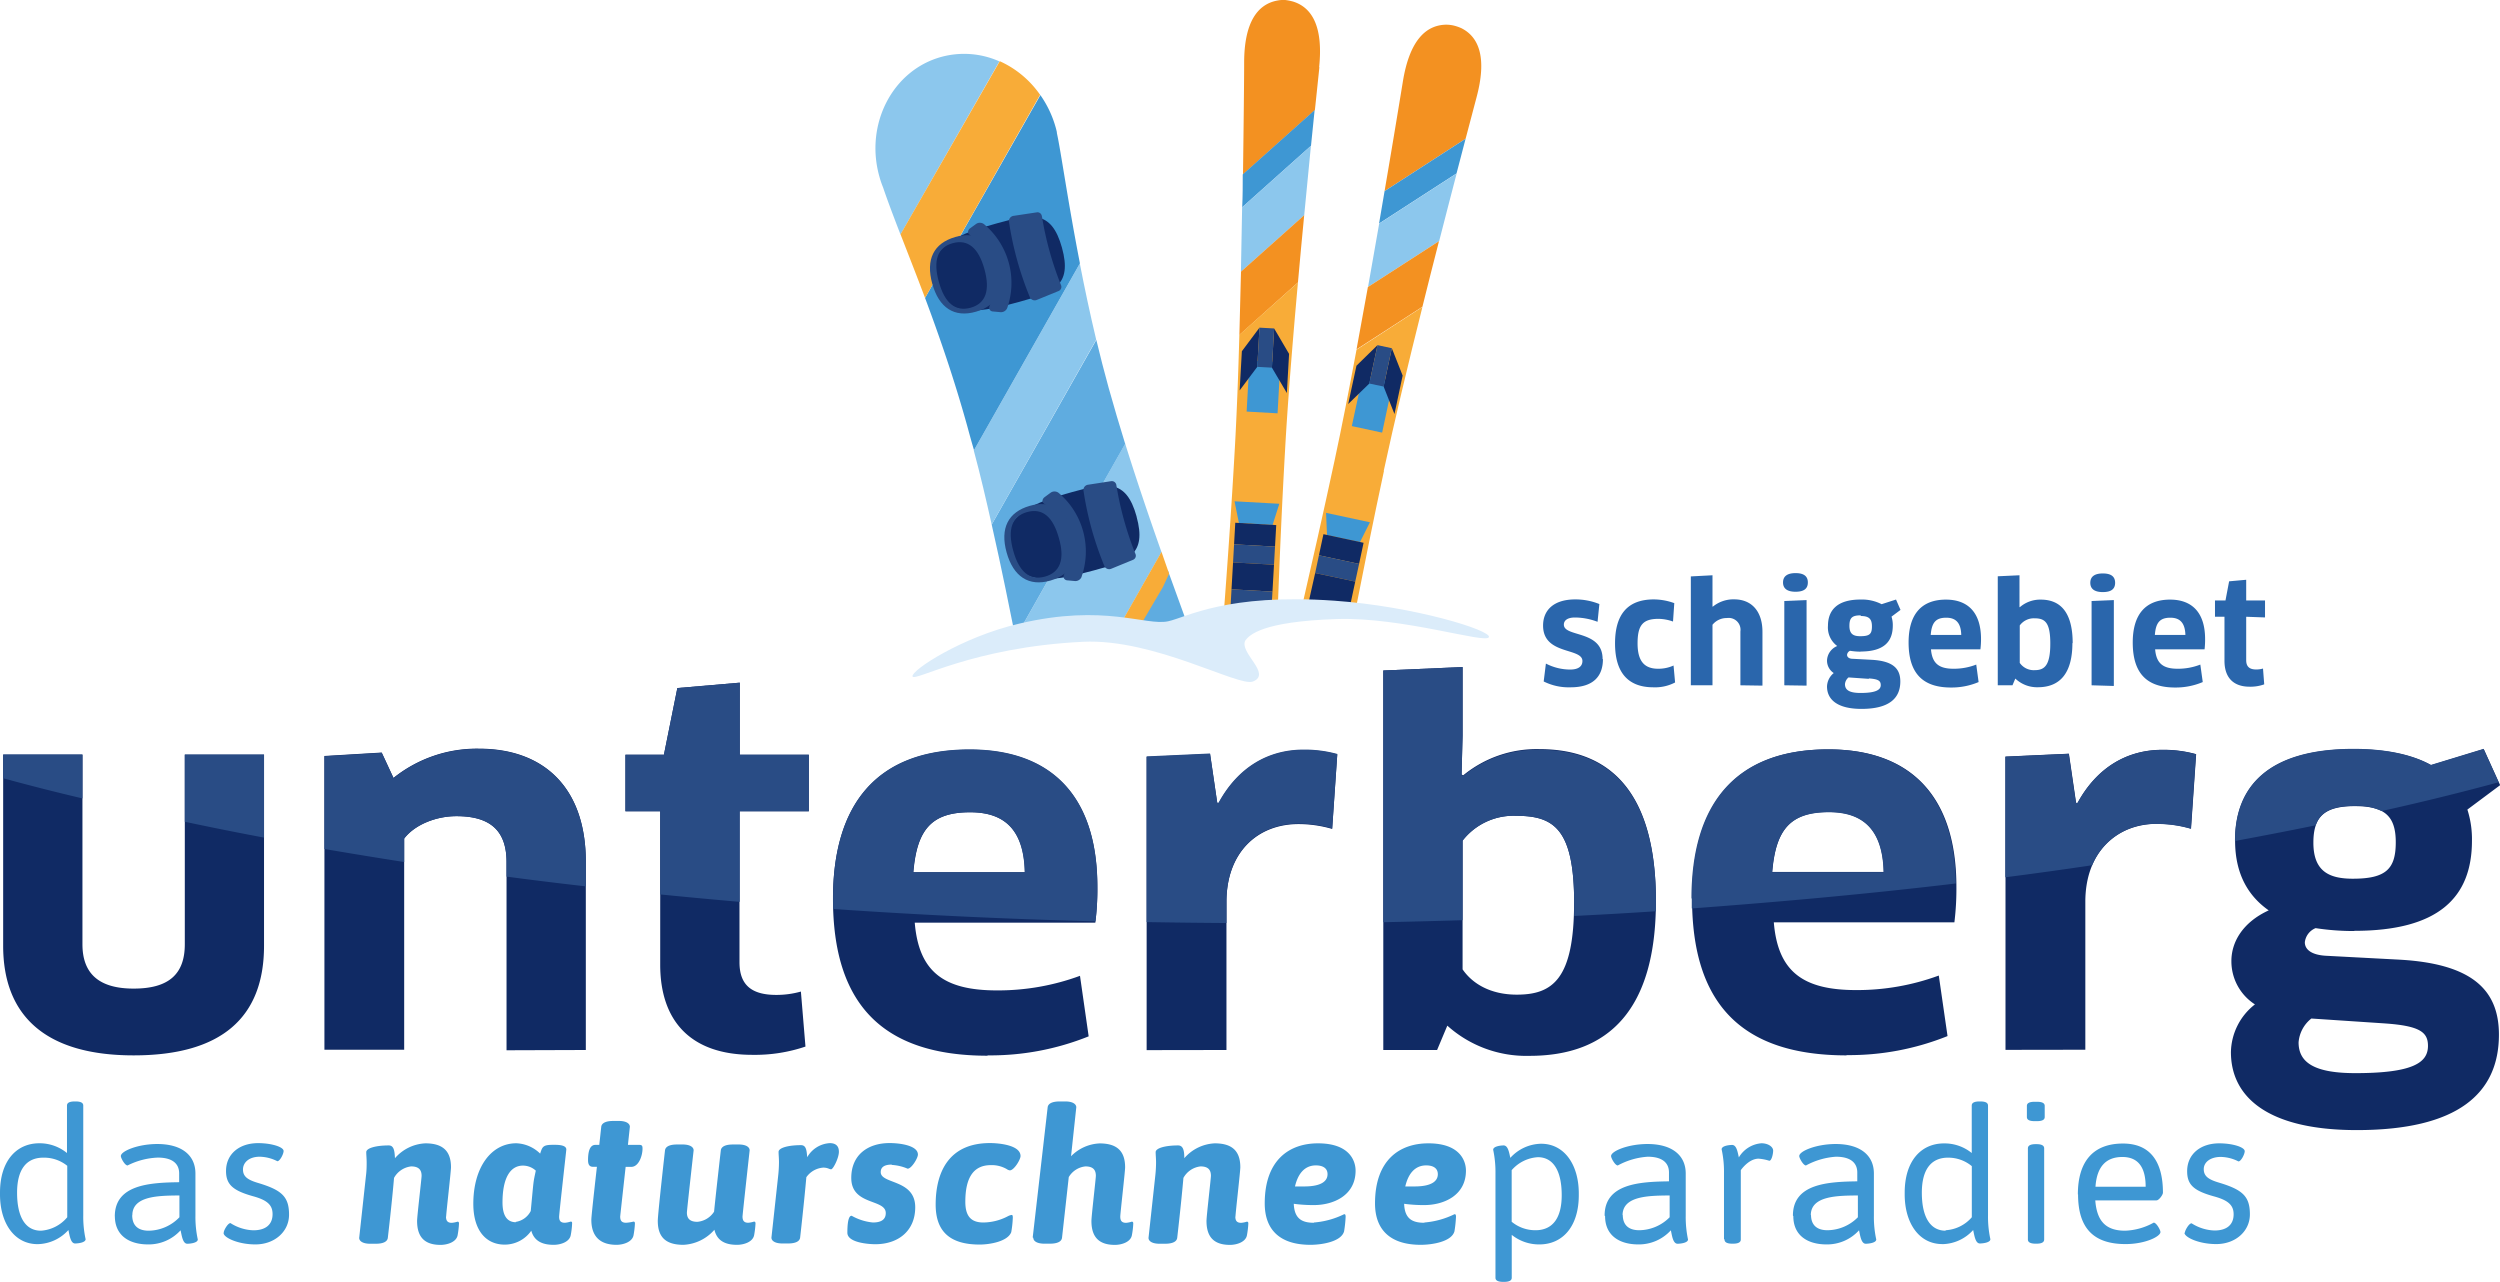 <svg xmlns="http://www.w3.org/2000/svg" viewBox="0 0 371.74 190.64"><defs><style>.a{fill:#f39121;}.b{fill:#3e97d3;}.c{fill:#8cc7ed;}.d{fill:#f8ac38;}.e{fill:#102a64;}.f{fill:#294c85;}.g{fill:#5face0;}.h{fill:#dbecfa;}.i{fill:#2a66ac;}</style></defs><title>logo-schigebietunterberg-mobile</title><path class="a" d="M196.15,10c.61-5.85-.94-8.82-3.82-9.75A7.87,7.87,0,0,0,191.1,0,4.52,4.52,0,0,0,190,.07c-3.05.53-5,3.31-5,9.28,0,2.67-.07,8.87-.17,16.58l10.69-9.56c.3-2.84.53-5.06.67-6.39Z"/><path class="b" d="M184.79,25.93c0,1.58,0,3.21-.08,4.89l10.23-9.14c.2-1.94.38-3.72.54-5.31l-10.69,9.56Z"/><path class="c" d="M184.53,40.4l9.4-8.39c.35-3.72.7-7.22,1-10.33l-10.23,9.14c-.05,3.08-.11,6.31-.18,9.58Z"/><path class="a" d="M193.93,32l-9.4,8.39c-.07,3.13-.15,6.3-.24,9.42L193,42c.3-3.42.62-6.81.93-10Z"/><path class="d" d="M191.08,67c.4-7.25,1.13-16.23,1.92-25l-8.71,7.78c-.17,6-.39,11.8-.67,16.77-.5,8.91-1.12,17.71-1.74,25.81a65.47,65.47,0,0,1,8.1-1.35c.28-7.62.63-15.79,1.1-24Z"/><polygon class="b" points="185.79 53.61 190.39 53.86 189.97 61.46 185.37 61.2 185.79 53.61 185.79 53.61"/><polygon class="b" points="183.57 74.54 184.22 77.76 189.23 78.05 190.23 74.91 183.57 74.54 183.57 74.54"/><polygon class="e" points="182.98 90.9 183.61 93.06 188.13 93.32 188.99 91.24 182.98 90.9 182.98 90.9"/><polygon class="e" points="189.77 78.08 183.68 77.73 183.5 80.94 189.59 81.28 189.77 78.08 189.77 78.08"/><polygon class="f" points="189.59 81.28 183.5 80.94 183.35 83.63 189.44 83.97 189.59 81.28 189.59 81.28"/><polygon class="e" points="189.44 83.97 183.35 83.63 183.12 87.63 189.21 87.97 189.44 83.97 189.44 83.97"/><polygon class="f" points="183.12 87.63 182.94 90.9 189.03 91.24 189.21 87.97 183.12 87.63 183.12 87.63"/><polygon class="e" points="187.28 48.72 184.66 52.23 184.33 58.05 186.95 54.55 187.28 48.72 187.28 48.72"/><polygon class="e" points="189.46 48.84 189.13 54.67 191.35 58.44 191.68 52.62 189.46 48.84 189.46 48.84"/><polygon class="f" points="186.95 54.55 189.13 54.67 189.46 48.84 187.28 48.72 186.95 54.55 186.95 54.55"/><path class="a" d="M219.57,14.42c1.51-5.69.44-8.87-2.27-10.23a6.52,6.52,0,0,0-1.18-.4,5.08,5.08,0,0,0-1.1-.12c-3.1.06-5.44,2.5-6.41,8.4-.43,2.63-1.43,8.75-2.73,16.35l12.05-7.79,1.64-6.21Z"/><path class="b" d="M205.88,28.42c-.26,1.55-.54,3.16-.82,4.82l11.52-7.45c.49-1.89.94-3.62,1.35-5.16l-12.05,7.79Z"/><path class="c" d="M203.4,42.68,214,35.84c.92-3.62,1.81-7,2.6-10.05l-11.52,7.45c-.53,3-1.09,6.22-1.66,9.44Z"/><path class="a" d="M214,35.84,203.4,42.68c-.55,3.08-1.12,6.2-1.69,9.27l9.8-6.34c.83-3.34,1.66-6.64,2.47-9.77Z"/><path class="d" d="M205.76,70c1.52-7.09,3.62-15.85,5.75-24.36L201.71,52c-1.1,5.89-2.21,11.59-3.26,16.46-1.65,7.69-3.37,15.28-5,22.39.8,0,1.59-.08,2.4-.1,1.93,0,3.82,0,5.68.13,1.31-6.69,2.73-13.74,4.26-20.86Z"/><polygon class="b" points="202.61 55.92 207.11 56.88 205.52 64.33 201.01 63.36 202.61 55.92 202.61 55.92"/><polygon class="b" points="197.18 76.26 197.32 79.55 202.23 80.6 203.7 77.66 197.18 76.26 197.18 76.26"/><polygon class="e" points="202.76 80.71 196.79 79.43 196.12 82.57 202.09 83.85 202.76 80.71 202.76 80.71"/><polygon class="f" points="202.09 83.85 196.12 82.57 195.56 85.21 201.52 86.48 202.09 83.85 202.09 83.85"/><polygon class="e" points="201.52 86.48 195.56 85.21 194.51 89.88 200.68 90.4 201.52 86.48 201.52 86.48"/><polygon class="e" points="204.83 51.32 201.7 54.38 200.47 60.08 203.61 57.03 204.83 51.32 204.83 51.32"/><polygon class="e" points="206.96 51.78 205.74 57.48 207.35 61.56 208.57 55.85 206.96 51.78 206.96 51.78"/><polygon class="f" points="203.61 57.03 205.74 57.48 206.96 51.78 204.83 51.32 203.61 57.03 203.61 57.03"/><path class="g" d="M176.91,93.79l-3.26-9-5,9.29a42.78,42.78,0,0,1,4.69,1.08c1.16-.48,2.37-.92,3.61-1.33Z"/><path class="c" d="M166.15,93.66l6.56-11.56c-1.62-4.58-3.56-10.24-5.4-16.13l-16,28.32a45.7,45.7,0,0,1,14.88-.63Z"/><path class="d" d="M172.92,87.3l.92-2c-.28-.78-.83-2.38-1.13-3.24l-6.56,11.56c.95.12,1.87.27,2.79.44l4-6.8Z"/><path class="g" d="M167.31,66c-.85-2.76-1.69-5.57-2.46-8.34-.66-2.39-1.27-4.78-1.83-7.12L147.46,78C149,84.77,150.2,90.9,151,94.83L167.31,66Z"/><path class="c" d="M160.58,39.16,144.8,67c1,3.69,1.86,7.43,2.66,11L163,50.51c-.94-3.95-1.75-7.79-2.44-11.35Z"/><path class="b" d="M144.8,67l15.78-27.84c-1.8-9.24-2.82-16.63-3.43-19.39l0-.13v0h0c-.05-.21-.1-.43-.16-.64a15.77,15.77,0,0,0-2.29-4.86L137.55,44.3c2.09,5.59,4.32,12,6.3,19.14.32,1.18.64,2.36,1,3.56Z"/><path class="c" d="M139.94,8.47c-7.23,2-11.35,10-9.19,17.74a13.49,13.49,0,0,0,.56,1.66c.7,2.07,1.59,4.4,2.59,7L148.61,9.13a12.88,12.88,0,0,0-8.67-.66Z"/><path class="d" d="M133.9,34.84c1.11,2.85,2.35,6,3.65,9.46l17.11-30.2a14.64,14.64,0,0,0-6-5L133.9,34.84Z"/><path class="e" d="M157.91,36.83c1.56,5.65-1.25,6.65-6.33,8.05s-11.12,2.87-12.68-2.79,4.36-7.51,9.44-8.91,8-2,9.57,3.65Z"/><path class="f" d="M149.78,45.77a1,1,0,0,1-1,.65l-1.08-.1c-.44,0-.69-.36-.6-.68a9.54,9.54,0,0,0-3-10.8c-.25-.23-.19-.63.16-.9l.88-.64a1,1,0,0,1,1.2.05,11.38,11.38,0,0,1,3.44,12.42Z"/><path class="f" d="M154.92,32.16a.65.65,0,0,0-.78-.58l-3.45.52a.8.8,0,0,0-.67.81,48.45,48.45,0,0,0,3.14,11.34.79.79,0,0,0,1,.35l3.23-1.32a.67.67,0,0,0,.37-.91,48.19,48.19,0,0,1-2.83-10.21Z"/><path class="f" d="M148.55,39.42c1,3.6-.21,6-3.43,6.93s-5.51-.58-6.5-4.18.21-6,3.43-6.93,5.51.58,6.5,4.18Zm-2.17.6c-.88-3.18-2.47-4.48-4.72-3.86s-2.94,2.55-2.06,5.74,2.47,4.48,4.72,3.86,2.94-2.55,2.06-5.74Z"/><path class="e" d="M169,76.81c1.56,5.65-1.24,6.64-6.32,8S151.53,87.73,150,82.07s4.37-7.51,9.45-8.91,8-2,9.56,3.65Z"/><path class="f" d="M160.84,85.75a1,1,0,0,1-1,.65l-1.08-.1c-.43,0-.69-.36-.6-.69a9.52,9.52,0,0,0-3-10.79c-.24-.23-.18-.63.17-.9l.87-.64a1,1,0,0,1,1.2,0,11.4,11.4,0,0,1,3.44,12.43Z"/><path class="f" d="M166,72.14a.68.68,0,0,0-.79-.59l-3.44.53a.79.79,0,0,0-.67.81,47.9,47.9,0,0,0,3.14,11.33.78.78,0,0,0,1,.35l3.22-1.32a.66.66,0,0,0,.37-.9A48.16,48.16,0,0,1,166,72.14Z"/><path class="f" d="M159.62,79.4c1,3.6-.22,6-3.43,6.93s-5.51-.59-6.51-4.18.22-6,3.43-6.93,5.51.58,6.51,4.18Zm-2.17.6c-.88-3.19-2.47-4.49-4.72-3.86s-2.95,2.55-2.07,5.74,2.47,4.48,4.72,3.86,3-2.56,2.07-5.74Z"/><path class="h" d="M221.4,94.74c.39-1-11.06-4.58-23-5.42-16-1.12-21.94,2.46-24.69,3.06-3.35.72-9.45-2.64-22.11.34-8.62,2-16.17,7-15.91,7.86s8.84-4.35,25.37-5.15c10.6-.5,23.11,6.75,25.24,5.91,2.91-1.15-2.17-4.35-1.1-6.14.61-.77,2.43-2.79,13.57-3.15,9.82-.32,22.24,3.74,22.62,2.69Z"/><path class="b" d="M5.59,185a6.31,6.31,0,0,0,4.58-2.1c.18.78.32,2,1,2,.38,0,1.56-.11,1.56-.64a15.68,15.68,0,0,1-.35-3.53V164.39c0-.39-.34-.61-1.15-.61h-.11c-.81,0-1.16.22-1.16.61v7.06A6.42,6.42,0,0,0,5.85,170C2.42,170,0,172.65,0,177.35v.25C0,181.86,2.13,185,5.59,185Zm.49-2c-2.28,0-3.54-2-3.54-5.65,0-3.34,1.29-5.15,3.77-5.21h.17A5.47,5.47,0,0,1,10,173.35V181A5.56,5.56,0,0,1,6.08,183Zm11-2.16c0,2.88,2.14,4.2,4.93,4.2a6.4,6.4,0,0,0,4.84-2.1c.18.78.32,2,1,2,.38,0,1.56-.11,1.56-.64a15.68,15.68,0,0,1-.35-3.53v-6.27c0-2.77-2.1-4.39-5.67-4.39-2.89,0-5.42,1.06-5.42,1.79,0,.31.6,1.4,1,1.4a10.81,10.81,0,0,1,4.5-1.17c2.39,0,3.17,1.09,3.17,2.34v1.32c-4.41.06-9.57.36-9.57,5.09Zm2.6-.14c0-2.91,4-2.91,7-2.94V181A6.44,6.44,0,0,1,22.11,183c-1.62,0-2.45-.81-2.45-2.3Zm13.57,2.66c0,.65,2.11,1.68,4.73,1.68,2.85,0,5-1.9,5-4.42,0-2.69-1.09-3.67-4.64-4.73-1.61-.48-2.21-1-2.21-2S37,172,38.62,172a6,6,0,0,1,2.62.67c.38,0,.93-1.07.93-1.52,0-.61-1.82-1.17-3.78-1.17-2.85,0-4.78,1.65-4.78,4.14,0,2,1,2.91,4,3.75,2.17.59,2.92,1.34,2.92,2.66,0,1.54-1,2.41-2.86,2.41a6.71,6.71,0,0,1-3.4-1.07c-.4,0-1,1.09-1,1.4Zm33.09-2.46c0-.48.72-6.72.72-7.33,0-2.44-1.24-3.56-3.81-3.56a6.35,6.35,0,0,0-4.52,2.21c-.06-1-.12-1.9-.92-1.9-1.88,0-3.35.39-3.35,1,0,.42.06.89.06,1.57,0,.47,0,1.17-.11,2l-1,9.18c0,.45.49.87,1.64.87h.81c1.12,0,1.75-.31,1.81-.9,0,0,.61-5.2.92-8.89a3.34,3.34,0,0,1,2.54-1.71c1.12,0,1.56.5,1.56,1.4,0,.39-.67,6-.67,6.71,0,2.52,1.24,3.56,3.49,3.56,1,0,2.37-.42,2.54-1.46a13.18,13.18,0,0,0,.2-1.68c0-.25-.06-.31-.23-.31a4,4,0,0,1-.84.17c-.6,0-.86-.28-.86-.92Zm16,4.2c1,0,2.36-.42,2.53-1.46a11.31,11.31,0,0,0,.2-1.68c0-.25,0-.31-.23-.31a3.86,3.86,0,0,1-.83.17c-.61,0-.87-.25-.87-.89,0-.48,1.07-9.91,1.07-10,0-.45-.52-.7-1.67-.7h-.35c-1.47,0-1.55.31-1.87,1.31A5.34,5.34,0,0,0,76.78,170c-3.78,0-6.4,3.64-6.4,9,0,3.95,1.88,6.07,4.67,6.07A4.82,4.82,0,0,0,79,183c.41,1.48,1.56,2.1,3.32,2.1Zm-5.62-3.36c-1.33,0-2-1-2-2.94,0-3.58,1.12-5.48,3.05-5.48a2.83,2.83,0,0,1,1.9.75c-.4,1.93-.28,1.07-.75,6a3,3,0,0,1-2.24,1.62Zm11.21-.36c0,2.6,1.44,3.72,3.74,3.72,1,0,2.37-.42,2.54-1.46a13.18,13.18,0,0,0,.2-1.68c0-.25-.06-.31-.23-.31a6.12,6.12,0,0,1-1.09.17c-.61,0-.87-.28-.87-.92,0-.09.81-7.39.81-7.39h.83c1.13,0,1.68-1.68,1.68-2.71,0-.39-.06-.56-.47-.56h-1.7l.29-2.69c0-.45-.49-.87-1.64-.87h-.81c-1.12,0-1.76.31-1.81.9l-.29,2.66h-.58c-.83,0-1.09,1-1.09,2.26,0,.7.23,1,.75,1h.57s-.83,7.25-.83,7.87Zm21.67,3.72c1,0,2.36-.42,2.54-1.46a13.18,13.18,0,0,0,.2-1.68c0-.25-.06-.31-.23-.31a4,4,0,0,1-.84.17c-.6,0-.86-.28-.86-.92,0-.28,1.06-9.85,1.06-9.85,0-.45-.48-.87-1.64-.87H109c-1.13,0-1.76.31-1.82.9,0,0-.69,6-1,9.09a3.29,3.29,0,0,1-2.48,1.51c-1.12,0-1.56-.5-1.56-1.37,0-.36,1-9.26,1-9.26,0-.45-.49-.87-1.64-.87h-.81c-1.12,0-1.75.31-1.81.9,0,0-1.07,9.48-1.07,10.46,0,2.44,1.21,3.56,3.81,3.56a6.52,6.52,0,0,0,4.61-2.24c.37,1.57,1.53,2.24,3.34,2.24Zm10.43-13c-.08-1-.14-1.82-.92-1.82-1.87,0-3.34.39-3.34,1,0,.42.06.89.06,1.57a18.63,18.63,0,0,1-.12,2l-1,9.18c0,.45.49.87,1.64.87h.81c1.13,0,1.76-.31,1.82-.9,0,0,.6-5.29.92-8.95a3.36,3.36,0,0,1,2.51-1.43c.69,0,.89.25,1.18.25s1.15-1.68,1.15-2.6c0-.42-.09-1.29-1.35-1.29a4.13,4.13,0,0,0-3.38,2.13Zm12.57,1.12a6.94,6.94,0,0,1,2.36.56c.58,0,1.53-1.57,1.53-2.1,0-1.34-2.62-1.71-4.21-1.71-3.25,0-5.7,1.77-5.7,5.18,0,4.14,5.13,3.08,5.13,5.23,0,.93-.64,1.4-1.91,1.4a7.92,7.92,0,0,1-3.16-1c-.18,0-.64.08-.64,2.52,0,1.51,3.26,1.71,4.15,1.71,3.43,0,5.94-2,5.94-5.49,0-4.2-5.13-3.41-5.13-5.23,0-.78.6-1.12,1.64-1.12Zm18,7.84c0-.4-.09-.4-.21-.4a2,2,0,0,0-.6.23,8,8,0,0,1-3.57.89c-1.88,0-2.68-1-2.68-3.08,0-3.63,1.24-5.45,3.8-5.45a4.46,4.46,0,0,1,2.36.59,1,1,0,0,0,.46.19c.61,0,1.59-1.59,1.59-2.13,0-1.62-3.17-1.93-4.55-1.93-6.09,0-8.07,4.29-8.07,9.15,0,4,2.13,5.94,6.54,5.94,1.5,0,4.18-.45,4.7-1.85a15.35,15.35,0,0,0,.23-2.15Zm3.05,3c0,.45.49.87,1.65.87h.8c1.13,0,1.76-.31,1.82-.9l1-9a3.27,3.27,0,0,1,2.48-1.59c1.12,0,1.55.5,1.55,1.4,0,.39-.66,6-.66,6.71,0,2.52,1.24,3.56,3.49,3.56,1,0,2.36-.42,2.53-1.46a11.31,11.31,0,0,0,.2-1.68c0-.25-.05-.31-.23-.31a3.86,3.86,0,0,1-.83.17c-.61,0-.87-.28-.87-.92,0-.48.72-6.72.72-7.33,0-2.44-1.23-3.56-3.8-3.56a6.33,6.33,0,0,0-4.24,1.91l.78-7.28c0-.45-.49-.87-1.64-.87h-.81c-1.12,0-1.76.31-1.81.9L153.56,184Zm30.06-3.16c0-.48.72-6.72.72-7.33,0-2.44-1.24-3.56-3.8-3.56a6.37,6.37,0,0,0-4.53,2.21c0-1-.11-1.9-.92-1.9-1.87,0-3.34.39-3.34,1,0,.42.06.89.06,1.57a18.63,18.63,0,0,1-.12,2l-1,9.18c0,.45.49.87,1.64.87h.81c1.12,0,1.76-.31,1.82-.9,0,0,.6-5.2.92-8.89a3.32,3.32,0,0,1,2.54-1.71c1.12,0,1.55.5,1.55,1.4,0,.39-.66,6-.66,6.71,0,2.52,1.24,3.56,3.49,3.56,1,0,2.36-.42,2.53-1.46a13.18,13.18,0,0,0,.2-1.68c0-.25-.05-.31-.23-.31a3.86,3.86,0,0,1-.83.17c-.61,0-.87-.28-.87-.92Zm11.67.92c-1.7,0-2.91-.53-3-2.82a21.44,21.44,0,0,0,3,.19c2.85,0,6.19-1.4,6.19-5.12,0-1.45-.89-4.06-5.59-4.06-4.26,0-7.92,2.47-7.92,8.93,0,3.78,2.1,6.16,6.8,6.16,1.58,0,4.55-.42,5-2a18.4,18.4,0,0,0,.23-2.16c0-.39-.11-.39-.23-.39a12.31,12.31,0,0,1-4.47,1.23Zm.29-8.53c1,0,1.73.39,1.73,1.31s-.75,1.82-3.46,1.82h-1.38c.4-1.73,1.33-3.13,3.11-3.13Zm16.12,8.53c-1.71,0-2.92-.53-3-2.82a21.33,21.33,0,0,0,3,.19c2.85,0,6.19-1.4,6.19-5.12,0-1.45-.89-4.06-5.59-4.06-4.27,0-7.93,2.47-7.93,8.93,0,3.78,2.11,6.16,6.81,6.16,1.58,0,4.55-.42,5-2a18.4,18.4,0,0,0,.23-2.16c0-.39-.11-.39-.23-.39a12.38,12.38,0,0,1-4.46,1.23Zm.28-8.53c1,0,1.73.39,1.73,1.31s-.75,1.82-3.46,1.82h-1.38c.4-1.73,1.33-3.13,3.11-3.13Zm12.71,10.32a6.47,6.47,0,0,0,4.12,1.43c3.43,0,5.86-2.63,5.86-7.33v-.25c0-4.26-2.14-7.39-5.6-7.39a6.31,6.31,0,0,0-4.58,2.1c-.17-.73-.32-1.85-1-1.85-.37,0-1.55.11-1.55.65a16,16,0,0,1,.34,3.52V190c0,.39.35.61,1.15.61h.12c.81,0,1.15-.22,1.15-.61v-6.47Zm0-1.9V174a5.6,5.6,0,0,1,3.89-1.93c2.28,0,3.55,2,3.55,5.65,0,3.34-1.3,5.15-3.78,5.21h-.17a5.51,5.51,0,0,1-3.49-1.26Zm13.89-.87c0,2.88,2.14,4.2,4.93,4.2a6.44,6.44,0,0,0,4.85-2.1c.17.78.31,2,1,2,.37,0,1.55-.11,1.55-.64a16.12,16.12,0,0,1-.34-3.53v-6.27c0-2.77-2.11-4.39-5.68-4.39-2.89,0-5.42,1.06-5.42,1.79,0,.31.6,1.4,1,1.4A10.74,10.74,0,0,1,245,172c2.4,0,3.17,1.09,3.17,2.34v1.32c-4.41.06-9.57.36-9.57,5.09Zm2.6-.14c0-2.91,4-2.91,7-2.94V181a6.44,6.44,0,0,1-4.52,1.93c-1.62,0-2.45-.81-2.45-2.3Zm15.16,3.61c0,.39.34.62,1.15.62h.12c.81,0,1.15-.23,1.15-.62V174s1.15-1.71,2.65-1.71a7.08,7.08,0,0,1,1.59.31c.34,0,.57-1,.57-1.51S263,170,261.9,170a4.3,4.3,0,0,0-3.34,2.1c-.17-.73-.32-1.85-1-1.85-.38,0-1.56.11-1.56.65a15.52,15.52,0,0,1,.35,3.52v9.82Zm10.23-3.47c0,2.88,2.13,4.2,4.93,4.2a6.4,6.4,0,0,0,4.84-2.1c.17.78.32,2,1,2,.37,0,1.56-.11,1.56-.64a15.68,15.68,0,0,1-.35-3.53v-6.27c0-2.77-2.1-4.39-5.68-4.39-2.88,0-5.42,1.06-5.42,1.79,0,.31.61,1.4,1,1.4A10.81,10.81,0,0,1,273,172c2.39,0,3.17,1.09,3.17,2.34v1.32c-4.41.06-9.57.36-9.57,5.09Zm2.6-.14c0-2.91,4-2.91,7-2.94V181a6.44,6.44,0,0,1-4.52,1.93c-1.62,0-2.45-.81-2.45-2.3ZM288.82,185a6.31,6.31,0,0,0,4.58-2.1c.18.78.32,2,1,2,.38,0,1.56-.11,1.56-.64a15.68,15.68,0,0,1-.35-3.53V164.39c0-.39-.34-.61-1.15-.61h-.11c-.81,0-1.16.22-1.16.61v7.06a6.42,6.42,0,0,0-4.12-1.43c-3.43,0-5.85,2.63-5.85,7.33v.25c0,4.26,2.13,7.39,5.59,7.39Zm.49-2c-2.27,0-3.54-2-3.54-5.65,0-3.34,1.29-5.15,3.77-5.21h.17a5.47,5.47,0,0,1,3.49,1.26V181a5.56,5.56,0,0,1-3.89,1.93Zm13.23-16.29h.35c.8,0,1.15-.22,1.15-.61v-1.66c0-.39-.35-.61-1.15-.61h-.35c-.81,0-1.15.22-1.15.61v1.66c0,.39.34.61,1.15.61Zm-1,17.6c0,.39.35.62,1.16.62h.11c.81,0,1.15-.23,1.15-.62V170.75c0-.39-.34-.62-1.15-.62h-.11c-.81,0-1.16.23-1.16.62v13.51ZM309,177.6c0,5,2.28,7.39,7.06,7.39,2.91,0,5.19-1.12,5.19-1.79,0-.31-.61-1.4-1-1.4A9.35,9.35,0,0,1,316,183c-2.85,0-4.21-1.4-4.44-4.51h9.11c.34,0,.95-.81.95-1.15,0-4.75-2-7.3-5.94-7.3-4.41,0-6.71,2.63-6.71,7.58Zm2.59-1.14c.2-2.94,1.53-4.42,4-4.42,2.3,0,3.46,1.48,3.46,4.42Zm13.23,6.85c0,.65,2.1,1.68,4.73,1.68,2.85,0,5-1.9,5-4.42,0-2.69-1.09-3.67-4.64-4.73-1.61-.48-2.22-1-2.22-2s.95-1.81,2.54-1.81a6,6,0,0,1,2.62.67c.38,0,.93-1.07.93-1.52,0-.61-1.82-1.17-3.78-1.17-2.85,0-4.78,1.65-4.78,4.14,0,2,.95,2.91,4,3.75,2.16.59,2.91,1.34,2.91,2.66,0,1.54-1,2.41-2.85,2.41a6.71,6.71,0,0,1-3.4-1.07c-.4,0-1,1.09-1,1.4Z"/><path class="e" d="M39.26,112.23H27.48v28.18c0,4.49-2.44,6.59-7.61,6.59s-7.61-2.24-7.61-6.59V112.23H.47v28.4c0,10.43,6.31,16.3,19.4,16.3s19.39-5.65,19.39-16.3v-28.4Zm47.85,43.9v-28c0-10.94-6.16-16.81-15.9-16.81a19.82,19.82,0,0,0-12.7,4.35l-1.75-3.77-8.52.51v43.68H60.1V124.69c1.6-2.1,4.8-3.33,7.76-3.33,4.87,0,7.46,2,7.46,6.81v28Zm33.16-35.5v-8.4H110V101.51l-9.28.8-2,9.92H93v8.4h5.17v22.82c0,8.33,4.49,13.4,13.69,13.4a23.39,23.39,0,0,0,7.91-1.23l-.68-8.18a13.35,13.35,0,0,1-3.65.5c-3.65,0-5.48-1.44-5.48-4.85V120.63Zm26.55,36.3a39.17,39.17,0,0,0,15.06-2.83l-1.29-9a35.25,35.25,0,0,1-12.33,2.17c-7.91,0-11.63-2.75-12.24-10.07h26.85a39.33,39.33,0,0,0,.3-5.29c0-13.91-7.22-20.43-19-20.43-13.85,0-20.31,8.19-20.31,22.17,0,15.36,7.07,23.33,23,23.33Zm-11-27.24c.53-6.38,2.74-8.91,8.44-8.91,5,0,8,2.46,8.14,8.91Zm46.55,26.44v-22c0-7.32,4.56-11.59,10.72-11.59a17.87,17.87,0,0,1,5,.72l.76-11.08a18.13,18.13,0,0,0-5-.65c-5.25,0-9.74,2.6-12.63,7.89H181l-1.07-7.31-9.43.43v43.61ZM246.23,134c0-16.09-6.69-22.61-17.34-22.61a17.21,17.21,0,0,0-11.33,3.91l-.23-.14.15-5.8V99.19l-11.79.51v56.43h8l1.52-3.62A17.56,17.56,0,0,0,227.44,157c11.79,0,18.79-6.88,18.79-23Zm-12.17.21c0,11.38-3.19,13.69-8.52,13.69-3.95,0-6.62-1.66-8.06-3.76V125a9.59,9.59,0,0,1,8-3.69c5.62,0,8.59,2,8.59,13Zm40.47,22.68a39.17,39.17,0,0,0,15.06-2.83l-1.3-9A35.15,35.15,0,0,1,276,147.22c-7.91,0-11.64-2.75-12.24-10.07h26.85a41,41,0,0,0,.3-5.29c0-13.91-7.22-20.43-19-20.43-13.85,0-20.31,8.19-20.31,22.17,0,15.36,7.07,23.33,23,23.33Zm-11-27.24c.53-6.38,2.74-8.91,8.44-8.91,4.94,0,8,2.46,8.14,8.91Zm46.55,26.44v-22c0-7.32,4.56-11.59,10.72-11.59a17.87,17.87,0,0,1,5,.72l.76-11.08a18.16,18.16,0,0,0-5-.65c-5.24,0-9.73,2.6-12.62,7.89h-.23l-1.07-7.31-9.43.43v43.61Zm40-17.68c12.47,0,17.49-4.92,17.49-13.4a14.38,14.38,0,0,0-.68-4.63l4.87-3.63-2.44-5.36-7.83,2.39c-3.27-1.81-7.53-2.39-11.49-2.39-12.78,0-17.65,5.65-17.65,13.62,0,5,2,8.26,5,10.36-3.8,1.74-5.55,4.64-5.55,7.53a7.61,7.61,0,0,0,3.5,6.45,9.2,9.2,0,0,0-3.57,7.1c0,6.67,5.47,11.59,18.71,11.59,15,0,21.14-5.43,21.14-14.2,0-6.73-4.1-10.57-14.91-11.15l-10.95-.58c-2.05-.15-3-.94-3-2a2.57,2.57,0,0,1,1.6-2.1,37.24,37.24,0,0,0,5.78.43Zm4.56,13.77c5.17.36,6.39,1.3,6.39,3.33,0,2.46-2.13,4.06-10.8,4.06-6,0-8.44-1.52-8.44-4.57a5,5,0,0,1,1.9-3.55l10.95.73Zm-4.49-32.31c4.34,0,6.09,1.38,6.09,5.36s-1.45,5.43-6.39,5.43c-3.5,0-5.86-1.08-5.86-5.36,0-3.84,1.6-5.43,6.16-5.43Z"/><path class="i" d="M238.3,98c0-4.35-5.76-3.21-5.76-5.12,0-.65.58-1.06,1.64-1.06a9.55,9.55,0,0,1,3.37.64l.27-2.64a9.47,9.47,0,0,0-3.58-.69c-3.25,0-4.79,1.63-4.79,3.89,0,4.42,5.85,3.25,5.85,5.27,0,.75-.54,1.27-1.83,1.27a7.85,7.85,0,0,1-3.6-.89l-.33,2.66a8.29,8.29,0,0,0,4,.87c3.42,0,4.81-1.68,4.81-4.2Zm10.62-8.33a9.06,9.06,0,0,0-3-.54c-4,0-5.77,2.35-5.77,6.54,0,4.41,2,6.53,5.7,6.53a6.41,6.41,0,0,0,3.23-.72l-.23-2.52a5.42,5.42,0,0,1-2.29.48c-2,0-3.06-1.07-3.06-3.77s.77-3.65,3.12-3.65a6.67,6.67,0,0,1,2.15.4l.19-2.75Zm13.15,12.28v-8c0-3-1.56-4.83-4.22-4.83a4.84,4.84,0,0,0-3.15,1.08l-.06,0,0-1.66V85.54l-3.22.17V101.9h3.22v-9a2.71,2.71,0,0,1,2.15-1,1.76,1.76,0,0,1,2,2v8Zm6.56,0V89.23l-3.31.14V101.9Zm.19-15.34c0-.91-.57-1.39-1.83-1.39s-1.86.5-1.86,1.39.61,1.38,1.86,1.38,1.83-.46,1.83-1.38Zm7.84,10.27c3.42,0,4.79-1.42,4.79-3.86a4.15,4.15,0,0,0-.19-1.33l1.34-1-.67-1.54-2.14.69a6.42,6.42,0,0,0-3.15-.69c-3.49,0-4.83,1.62-4.83,3.91a3.41,3.41,0,0,0,1.38,3,2.42,2.42,0,0,0-1.52,2.17,2.21,2.21,0,0,0,1,1.85,2.68,2.68,0,0,0-1,2c0,1.91,1.5,3.33,5.12,3.33,4.1,0,5.78-1.56,5.78-4.08,0-1.94-1.12-3-4.08-3.21l-3-.16c-.56,0-.84-.27-.84-.59a.75.75,0,0,1,.44-.6,10.11,10.11,0,0,0,1.58.13Zm1.25,4c1.42.1,1.75.37,1.75,1s-.58,1.16-3,1.16c-1.65,0-2.32-.43-2.32-1.31a1.46,1.46,0,0,1,.53-1l3,.21Zm-1.23-9.28c1.19,0,1.67.39,1.67,1.54S278,94.6,276.6,94.6c-1,0-1.6-.31-1.6-1.54s.44-1.56,1.68-1.56Zm13.41,10.63a10.26,10.26,0,0,0,4.12-.81l-.35-2.6a9.16,9.16,0,0,1-3.37.62c-2.17,0-3.19-.79-3.36-2.89h7.35a12.42,12.42,0,0,0,.09-1.52c0-4-2-5.87-5.21-5.87-3.79,0-5.56,2.35-5.56,6.37,0,4.41,1.94,6.7,6.29,6.7Zm-3-7.82c.15-1.84.75-2.56,2.31-2.56,1.36,0,2.19.7,2.23,2.56Zm21.11,1.25c0-4.63-1.83-6.5-4.75-6.5a4.62,4.62,0,0,0-3.1,1.12l-.06,0,0-1.66V85.54l-3.23.15V101.9h2.19l.42-1a4.67,4.67,0,0,0,3.35,1.29c3.22,0,5.14-2,5.14-6.59Zm-3.33.06c0,3.27-.88,3.93-2.33,3.93a2.53,2.53,0,0,1-2.21-1.08V93a2.6,2.6,0,0,1,2.19-1.06c1.54,0,2.35.58,2.35,3.73Zm9.45,6.28V89.23l-3.31.14V101.9Zm.19-15.34c0-.91-.57-1.39-1.83-1.39s-1.86.5-1.86,1.39.61,1.38,1.86,1.38,1.83-.46,1.83-1.38Zm8.91,15.57a10.26,10.26,0,0,0,4.12-.81l-.36-2.6a9.12,9.12,0,0,1-3.37.62c-2.16,0-3.18-.79-3.35-2.89h7.35a12.46,12.46,0,0,0,.08-1.52c0-4-2-5.87-5.2-5.87-3.79,0-5.56,2.35-5.56,6.37,0,4.41,1.93,6.7,6.29,6.7Zm-3-7.82c.14-1.84.75-2.56,2.31-2.56,1.35,0,2.18.7,2.23,2.56Zm16.38-2.6V89.29H334V86.21l-2.54.23-.54,2.85h-1.56v2.42h1.41v6.55c0,2.4,1.23,3.85,3.75,3.85a6,6,0,0,0,2.16-.35l-.18-2.35a3.65,3.65,0,0,1-1,.14c-1,0-1.5-.41-1.5-1.39V91.71Z"/><path class="f" d="M251.56,133.6c0,.51,0,1,0,1.48,13.51-1,26.63-2.2,39.26-3.71-.17-13.56-7.35-19.94-19-19.94-13.85,0-20.31,8.19-20.31,22.17Zm11.94-3.91c.53-6.38,2.74-8.91,8.44-8.91,4.94,0,8,2.46,8.14,8.91Zm34.68.76q6.54-.84,12.91-1.79a10,10,0,0,1,9.68-6.14,17.87,17.87,0,0,1,5,.72l.76-11.08a18.16,18.16,0,0,0-5-.65c-5.24,0-9.73,2.6-12.62,7.89h-.23l-1.07-7.31-9.43.43v17.93Zm-80.7-31.26-11.79.51v37.43q5.92-.12,11.79-.3V125a9.59,9.59,0,0,1,8-3.69c5.62,0,8.59,2,8.59,13,0,.67,0,1.29,0,1.89q6.14-.3,12.16-.7c0-.47,0-.92,0-1.4,0-16.09-6.69-22.61-17.34-22.61a17.21,17.21,0,0,0-11.33,3.91l-.23-.14.15-5.8V99.19Zm-178.22,13H27.48v10q5.77,1.23,11.78,2.36v-12.4ZM110,134.09V120.63h10.27v-8.4H110V101.51l-9.28.8-2,9.92H93v8.4h5.17V133q5.83.58,11.79,1.1Zm13.89,1.07c12.68.88,25.7,1.5,39,1.84a39.15,39.15,0,0,0,.29-5.14c0-13.91-7.22-20.43-19-20.43-13.85,0-20.31,8.19-20.31,22.17,0,.54,0,1,0,1.56Zm11.9-5.47c.53-6.38,2.74-8.91,8.44-8.91,5,0,8,2.46,8.14,8.91ZM60.1,128.18v-3.49c1.6-2.1,4.8-3.33,7.76-3.33,4.87,0,7.46,2,7.46,6.81v2.18q5.82.77,11.79,1.45v-3.63c0-10.94-6.16-16.81-15.9-16.81a19.82,19.82,0,0,0-12.7,4.35l-1.75-3.77-8.52.51v13.79q5.84,1,11.86,1.94Zm-47.84-16H.47v3.54q5.75,1.58,11.79,3v-6.59Zm181.57-.72c-5.25,0-9.74,2.6-12.63,7.89H181l-1.07-7.31-9.43.43v24.64q5.91.1,11.87.14v-3.19c0-7.32,4.56-11.59,10.72-11.59a17.87,17.87,0,0,1,5,.72l.76-11.08a18.13,18.13,0,0,0-5-.65Zm177.72,4.89-2.25-5-7.83,2.39c-3.27-1.81-7.53-2.39-11.49-2.39-12.78,0-17.65,5.65-17.65,13.62,0,0,0,0,0,.08q6.09-1.12,12-2.33c.68-2,2.43-2.89,5.81-2.89a8.42,8.42,0,0,1,4,.77q9-2,17.39-4.28Z"/></svg>